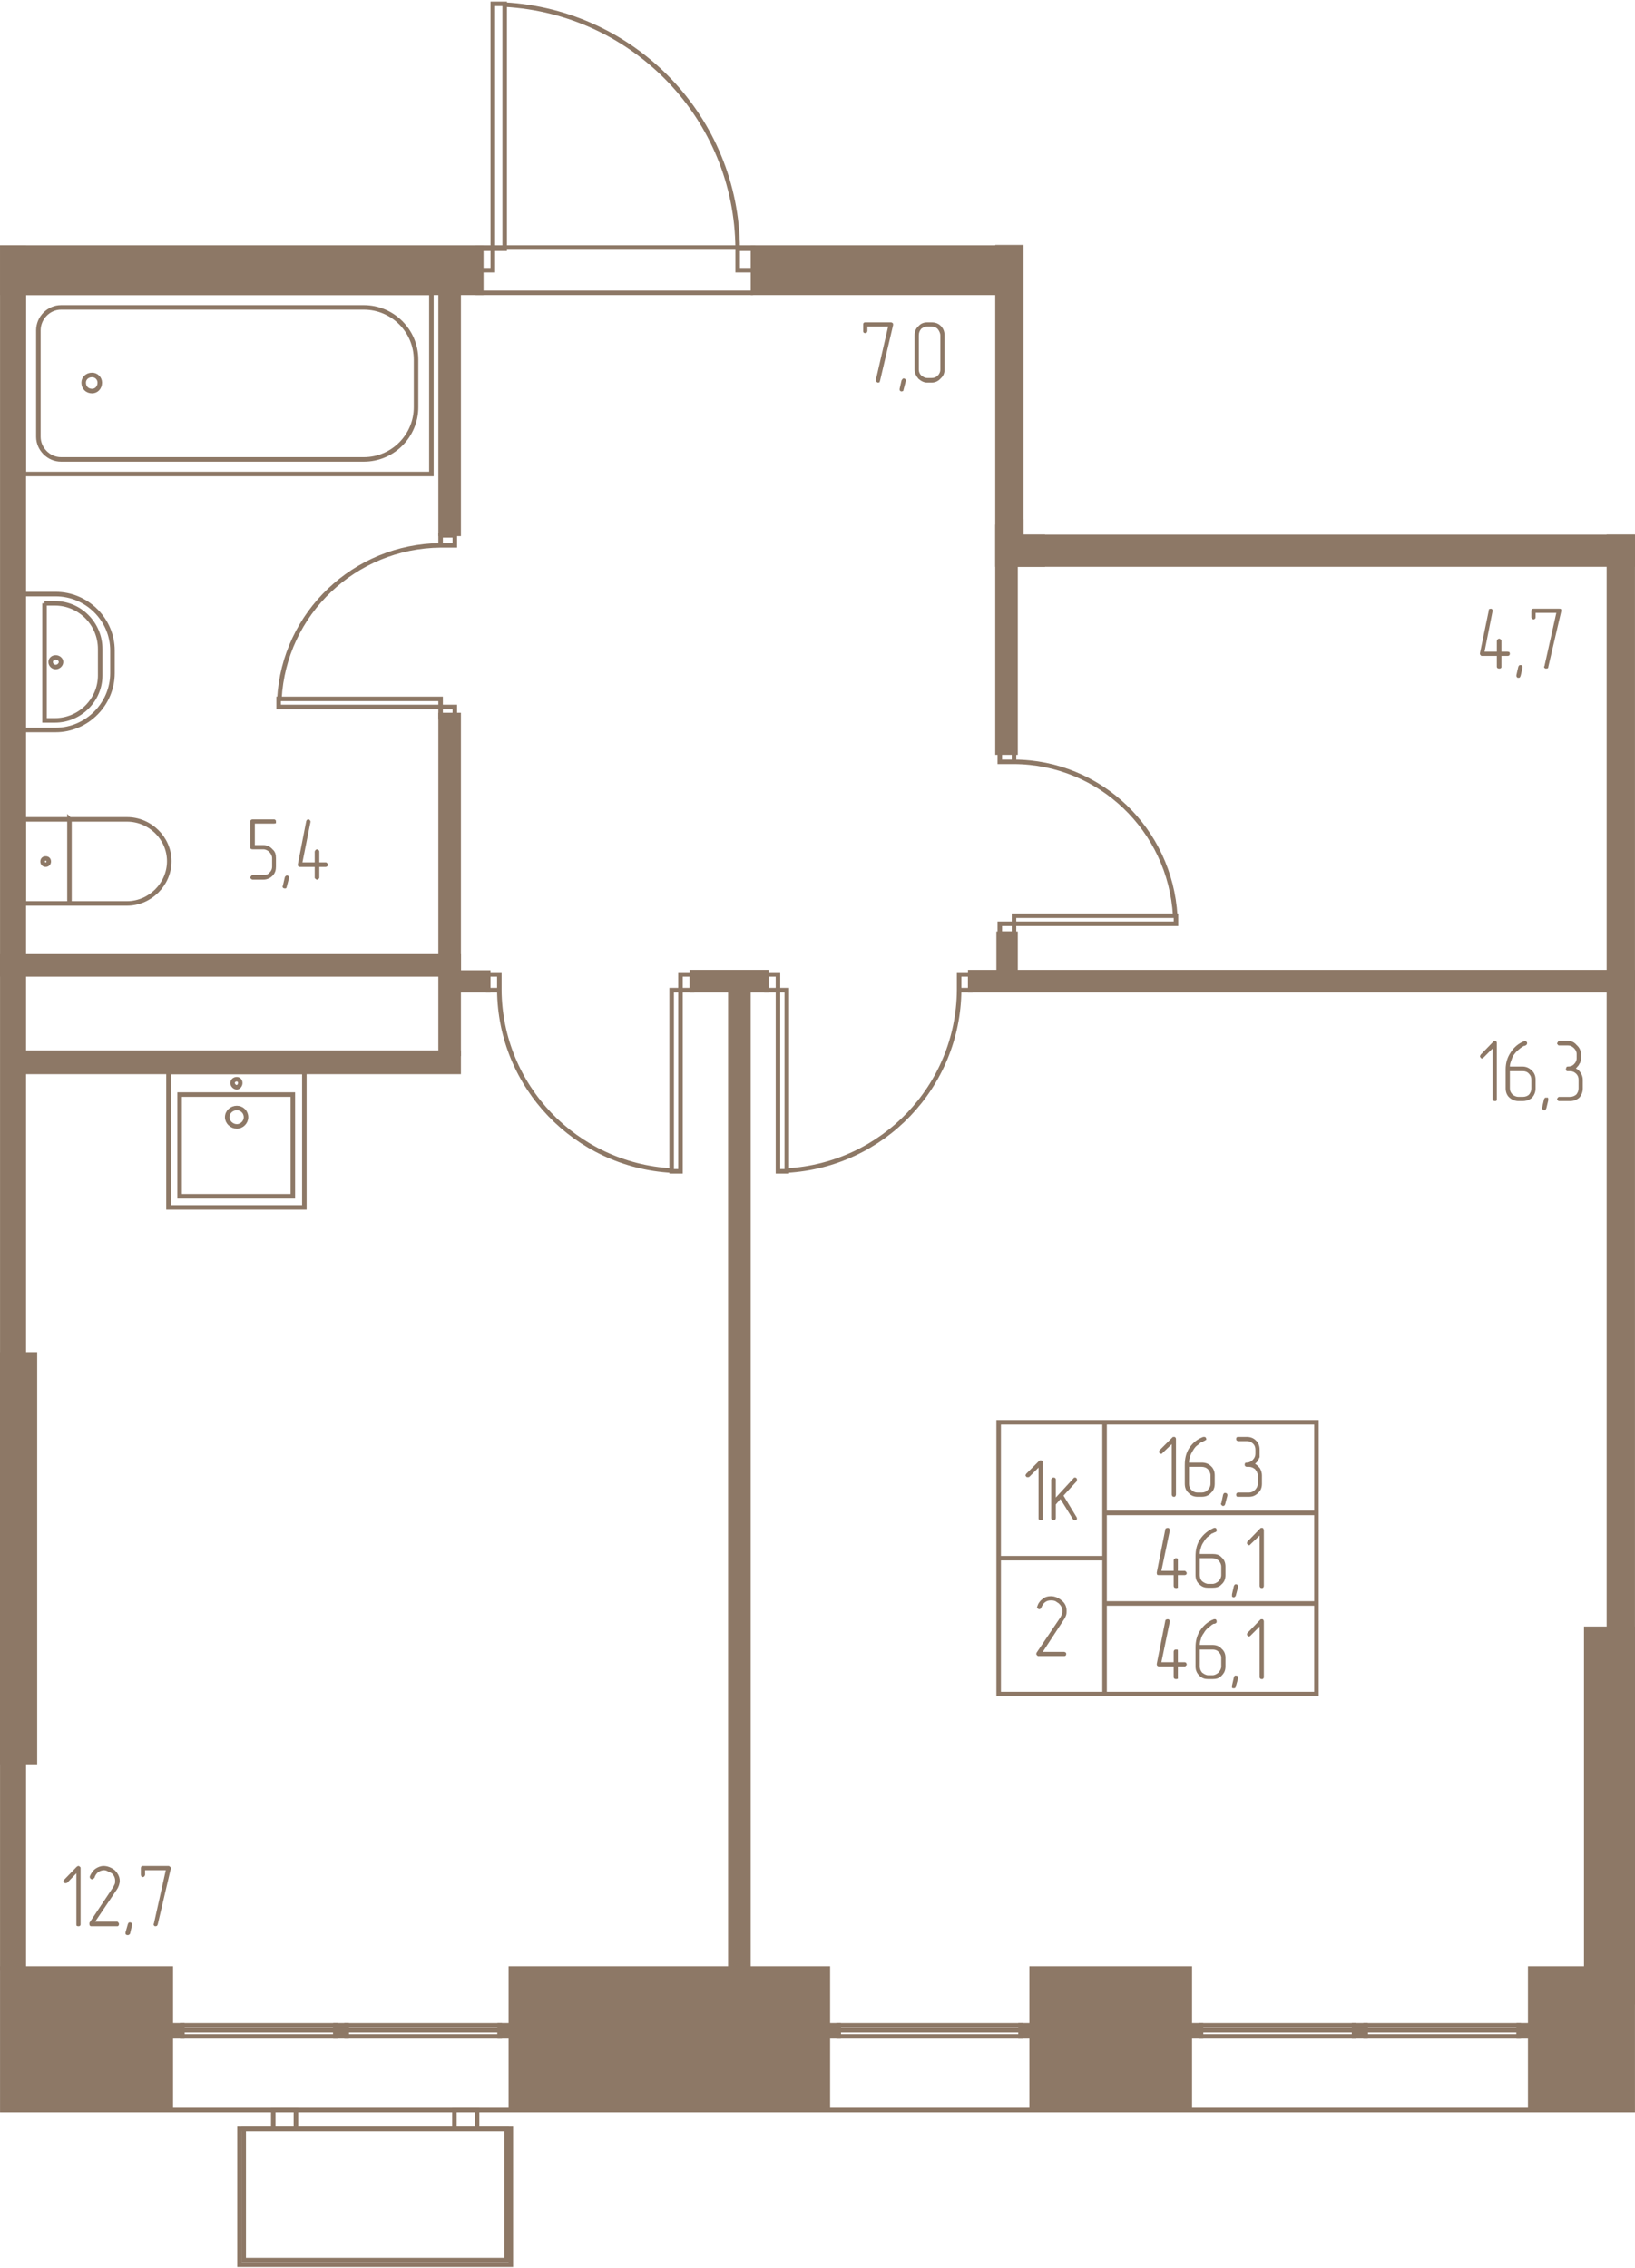 <svg width="426" height="591" viewBox="0 0 4260 5910" fill="none" xmlns="http://www.w3.org/2000/svg"><g fill="#8D7866" stroke="#8D7866" stroke-width="11.8"><path d="M445 5498H6v-369h439v369zM2157 5498h-826v-369h826v369zM3100 5498h-412v-369h412v369zM4254 5498h-267v-369h267v369zM2717 1399v72h-118V644h62v755h56z"/><path d="M2661 1353h-38v118h1631v-72H2661v-46z"/><path d="M4192 1399v3818h62V1399h-62z"/><path d="M4133 4244h121v905h-121v-905zM6 5129h56V645H6v4484z"/><path d="M6 763h1248V645H6v118zM1962 763h637V645h-637v118zM4254 2580H2528v-47h1726v47z"/><path d="M2646 2433h-44v132h44v-132zM2646 1961h-47v-588h47v588zM1997 2580h-194v-47h194v47zM1903 2580h47v2663h-47V2580zM91 3529H6v1062h85V3529zM1195 2793H41v-50h1154v50zM1195 2492H6v47h1189v-47z"/><path d="M1195 1863h-47v883h47v-883z"/><path d="M1272 2580h-107v-46h107v46zM1195 763h-47v628h47V763zM475 5277h-30v29h30v-29zM903 5277h-29v29h29v-29zM1331 5277h-29v29h29v-29zM3129 5277h-29v29h29v-29zM3558 5277h-30v29h30v-29zM3987 5277h-30v29h30v-29zM2185 5277h-29v29h29v-29zM2688 5277h-29v29h29v-29z"/></g><g stroke="#8D7866" stroke-width="11.8"><path d="M1962 763h-717V645h717v118zM635 5547h685v342H635v-342z"/><path d="M1331 5547H624v354h707v-354zM712 5547h59v-49h-59v49zM1184 5547h59v-49h-59v49zM62 1235V763h1062v472H62z"/><path d="M100 1138V861c0-33 27-60 59-60h789c75 0 136 61 136 136v124c0 75-61 136-136 136H159c-32 0-59-27-59-59z"/><path d="M218 997c0-11 9-20 22-20 11 0 20 9 20 20 0 13-9 22-20 22-13 0-22-9-22-22zM57 1548v354h88c81 0 148-67 148-148v-59c0-81-67-147-148-147H57z"/><path d="M116 1572v305h27c65 0 118-53 118-117v-69c0-66-53-119-118-119h-27z"/><path d="M132 1725c0 7 6 13 13 13s14-6 14-13-7-12-14-12-13 5-13 12zM181 2135v219H62v-219h119zM181 2354v-219h150c60 0 110 49 110 109s-50 110-110 110H181z"/><path d="M111 2245c0 4 3 8 8 8s8-4 8-8c0-5-3-8-8-8s-8 3-8 8zM468 2852h295v265H468v-265z"/><path d="M793 2793H439v353h354v-353z"/><path d="M617 2887c13 0 24 10 24 24 0 13-11 24-24 24s-25-11-25-24c0-14 12-24 25-24zM617 2812c5 0 9 4 9 10 0 5-4 11-9 11-6 0-11-6-11-11 0-6 5-10 11-10zM1284 10h31v638h-31V10zM1284 704h-40v-56h40v56zM1962 704h-40v-56h40v56zM1922 648c-2-339-268-617-607-636M1773 3052h-23v-472h23v472zM1773 2539h30v41h-30v-41zM1272 2539h29v41h-29v-41zM1301 2580c2 251 199 456 449 470M2027 3052h23v-472h-23v472zM2027 2539h-30v41h30v-41zM2528 2539h-29v41h29v-41zM2499 2580c-2 251-199 456-449 470M3064 2407v-21h-422v21h422zM2605 2407v26h37v-26h-37zM2605 1958v27h37v-27h-37zM2642 1985c224 1 407 177 420 401M726 1842v-21h422v21H726zM1185 1842v27h-37v-27h37zM1185 1395v26h-37v-26h37zM1148 1421c-224 2-408 177-420 400M6 5498h4248M475 5277h399v13H475v-13zM874 5290H475v16h399v-16zM903 5277h399v13H903v-13zM1302 5290H903v16h399v-16zM3129 5277h399v13h-399v-13zM3528 5290h-399v16h399v-16zM3558 5277h399v13h-399v-13zM3957 5290h-399v16h399v-16zM2185 5277h474v13h-474v-13zM2659 5290h-474v16h474v-16zM3430 3706h-552v236h552v-236zM3430 3942h-552v236h552v-236zM3430 4178h-552v236h552v-236zM2878 3706h-276v354h276v-354zM2878 4060h-276v354h276v-354z"/></g><g fill="#8D7866"><path d="M3912 1698h16c2 0 4 1 5 1 0 2 1 3 1 5 0 1-1 2-1 3-1 1-2 2-5 2h-16v28c0 2 0 3-2 4-1 1-2 1-4 1 0 0-2 0-4-1-1-1-2-2-2-4v-28h-39c-2 0-3-1-3-2-1-1-2-1-2-3v-2l23-111c0-2 0-3 1-4l4-1c1 0 2 0 3 1 2 1 2 3 2 4v1l-21 106h32v-28c0-1 1-3 2-4s3-2 4-2 3 1 4 2c1 0 2 2 2 4v28zm55 42v-2c0-2 0-3-1-4s-3-1-4-1h-3c-1 1-2 2-3 4l-5 22v1c0 2 0 3 2 5 0 1 2 1 3 1 2 0 3 0 4-1l2-4 5-21zm101-148l-34 146c0 1 0 2-1 3l-4 1c-2 0-2 0-4-1-1-1-2-2-2-4l1-1 31-139h-54v11c0 2-1 4-1 4-1 1-3 2-5 2 0 0-2-1-3-2-1 0-2-2-2-4v-17c0-3 2-5 5-5h67c2 0 4 0 5 1s1 3 1 4v1zM3900 2864c0 2 0 3-1 4s-2 1-4 1c-1 0-2 0-4-1-1-1-2-2-2-4v-132l-24 24c0 1-2 2-3 2-2 0-4-1-4-2-1-1-2-3-2-4l2-4 33-34c1-1 2-2 4-2 1 0 3 1 4 2s1 3 1 5v145zm34-73v45c0 6 2 11 7 16 5 4 10 6 16 6h10c7 0 13-2 17-6 4-5 6-10 6-16v-23c0-6-2-11-6-15-4-5-10-7-17-7h-33zm-11-5c0-15 4-30 12-42 9-15 21-25 36-31l2-1c2 0 3 1 4 2 2 2 2 3 2 5 0 0 0 1-1 2 0 1-1 2-3 3l-2 1h-2l-5 3c-3 2-6 4-8 6-5 4-10 9-14 15-3 4-5 10-7 16-2 5-3 10-3 14h33c10 0 18 4 25 11 6 6 9 14 9 23v23c0 9-3 17-9 24-7 6-15 9-25 9h-11c-8 0-16-3-23-9s-10-15-10-24v-50zm111 81v-2c0-2 0-4-1-5h-7c-1 1-2 2-3 4l-5 22v1c0 2 0 3 2 4 0 2 2 2 3 2 2 0 3 0 4-1 0-1 1-2 2-4l5-21zm72-83c5 2 9 6 13 12 3 5 5 11 5 17v23c0 9-3 17-9 24-7 6-15 9-24 9h-29c-1 0-2 0-3-2-1 0-2-2-2-3s1-3 2-4 2-2 3-2h28c7 0 12-2 17-6 4-5 6-10 6-16v-23c0-6-2-11-6-15-5-5-10-7-17-7h-5c-2 0-4 0-4-2-1-1-1-2-1-3s0-2 1-4c0-2 2-3 4-3 6 0 11-1 16-6 4-4 7-9 7-15v-12c0-6-3-11-7-15-5-5-10-7-16-7h-23c-1 0-2 0-3-2-1-1-2-2-2-3s1-2 2-4 2-3 3-3h23c10 0 17 4 23 11 7 6 11 14 11 23v18l-1 2c0 1-1 4-3 6-1 4-5 7-9 12zM210 5014c0 1 0 3-2 4-1 1-2 1-3 1s-3 0-5-1c-1-1-1-3-1-4v-133l-24 25c-1 0-3 1-4 1s-3-1-4-1c-1-1-2-3-2-5 0 0 1-2 2-3l33-34c1-1 3-2 5-2 1 0 2 1 3 2 2 1 2 2 2 4v146zm95 5h-67c-1 0-3 0-4-2-1-1-1-3-1-4v-3l62-93 2-4 2-4c1-3 1-5 1-9 0-7-3-14-9-19-3-2-6-3-10-5-3-2-7-3-10-3-5 0-11 2-15 5s-8 8-10 15c-1 1-2 2-3 2-1 1-2 1-3 2-1 0-3-1-4-2s-2-2-2-4v-2c4-9 9-16 15-20s13-7 21-7c10 0 20 4 29 11 8 8 13 17 13 28 0 4-1 7-2 11-1 3-3 8-6 12l-56 83h57c2 0 2 1 3 2 2 2 2 3 2 5 0 0 0 2-1 3-1 2-2 2-4 2zm39-3v-2c0-1 0-2-2-4-1-1-2-1-3-1-2 0-3 0-4 1s-1 2-2 4l-6 21v2c0 2 0 3 2 4 1 1 3 1 4 1s2 0 3-1c1 0 2-1 3-3l5-22zm101-147l-34 145c0 1-1 2-2 4l-3 1c-2 0-3 0-4-1s-2-3-2-4l1-2 31-139h-54v12c0 1-1 3-2 4s-2 2-4 2l-4-2c0-1-1-3-1-4v-17c0-3 1-6 5-6h67c2 0 3 1 4 2s2 2 2 3v2zM719 2258c0 9-2 17-9 24-6 6-14 10-24 10h-28c-1 0-3-1-4-2s-2-3-2-3c0-1 1-3 2-4 1-2 3-3 4-3h28c6 0 12-1 16-6 4-4 7-9 7-16v-22c0-6-3-11-7-16-4-4-10-7-16-7h-28c-3 0-6-1-6-5v-67c0-4 3-6 6-6h56c2 0 3 1 4 2s1 2 1 4v4c-1 0-3 1-5 1h-50v56h22c10 0 18 4 24 11 7 6 9 13 9 23v22zm34 30v-1c0-1 0-3-1-4-2-1-3-2-5-2-1 0-1 1-3 2-1 0-1 2-2 3l-5 22-1 2c0 1 1 3 2 4 1 0 2 1 4 1 1 0 3 0 4-1 0 0 0-1 1-3l6-23zm79-41h16c2 0 3 0 4 2 2 1 2 3 2 4s0 2-1 4c-1 1-3 2-5 2h-16v28c0 1-1 2-2 3-1 2-3 2-4 2 0 0-2 0-4-2-1-1-2-2-2-3v-28h-39c-1 0-2-1-4-2-1-1-1-3-1-4v-1l22-113c1-1 1-2 2-3l4-1c1 0 3 1 3 2 1 1 2 2 2 3v2l-21 105h32v-28c0-1 1-2 2-4 1-1 3-2 4-2s2 1 4 2c1 1 2 2 2 4v28zM2327 847l-34 145s-1 2-1 4l-4 1c-2 0-3-1-4-2s-2-2-2-4v-1l32-139h-54v11c0 2-1 3-2 5 0 1-2 1-4 1-1 0-2 0-3-1-2-1-2-3-2-5v-17c0-3 2-5 5-5h67c2 0 4 1 5 2 0 0 1 1 1 3v2zm33 146v-2s0-2-1-3-3-2-5-2c-1 0-1 1-2 1-1 1-2 3-3 4l-5 22v2c0 1 0 3 1 3 1 1 2 2 4 2 1 0 3-1 4-1 0-1 1-1 1-3l6-23zm101-30c0 9-3 17-10 23-6 7-14 11-24 11h-11c-9 0-16-4-23-10-6-7-10-15-10-24v-89c0-10 3-18 10-24 6-7 14-10 23-10h11c10 0 18 3 24 9 7 7 10 15 10 25v89zm-11 0v-89c0-6-3-12-7-17-4-4-9-6-16-6h-11c-6 0-11 2-16 6-4 5-6 10-6 17v89c0 6 2 11 6 15 6 5 11 7 16 7h11c7 0 12-2 16-6s7-9 7-16zM3064 3894c0 2-1 4-2 5 0 1-2 1-4 1 0 0-2 0-3-1s-2-3-2-5v-131l-24 23c-1 2-2 2-4 2s-3 0-4-2c-1-1-1-2-1-3s0-2 1-4l34-34c0-1 2-1 3-1 2 0 4 0 4 1 1 1 2 2 2 4v145zm34-72v44c0 7 2 12 6 16 5 5 10 7 16 7h11c6 0 12-2 16-7 4-4 7-9 7-16v-22c0-6-3-11-7-16-4-4-10-6-16-6h-33zm-11-5c0-16 3-30 11-43 9-14 21-24 37-30h2c1 0 3 0 4 1s2 3 2 4c0 2 0 3-1 3s-2 1-3 2l-3 1-2 2-5 1c-2 2-5 5-8 7-5 3-9 8-13 15-3 5-6 10-7 15-2 5-3 11-3 16h33c10 0 18 3 24 9 7 6 10 15 10 24v22c0 10-3 18-10 24-6 7-14 10-24 10h-11c-9 0-17-3-23-10-7-6-10-14-10-24v-49zm111 80v-2c0-2-1-2-1-3-1-1-3-2-5-2-1 0-2 0-3 1s-1 2-2 3l-5 23-1 1c0 2 1 2 2 4 1 1 2 2 4 2 1 0 3-1 3-1 1-1 2-3 2-3l6-23zm72-83c5 3 9 7 13 12 3 6 5 12 5 18v22c0 10-3 18-10 24-7 7-14 10-24 10h-28c-2 0-2 0-4-1-1-2-1-3-1-5 0-1 0-1 1-3 1-1 2-2 4-2h28c6 0 11-2 16-7 4-4 7-9 7-16v-22c0-6-3-11-7-16-5-4-10-6-16-6h-5c-2 0-4-1-5-2 0-1-1-2-1-4 0-1 1-2 1-4 1 0 2-1 5-1 6 0 11-3 15-7 5-5 7-10 7-16v-11c0-6-2-12-7-16-4-4-9-6-15-6h-23c-2 0-2-1-4-2-1-1-1-2-1-4 0-1 0-2 1-4 1 0 2-1 4-1h23c9 0 17 3 23 9 7 6 10 15 10 24v20c-1 2-2 3-3 6s-5 8-9 11zM3069 4093h18c1 0 2 1 3 2s2 2 2 4c0 1 0 3-2 4-1 0-1 1-3 1h-18v33c-2 0-3 1-5 1-1 0-2-1-4-1-1-1-2-3-2-5v-28h-38c-2 0-4 0-5-1 0-1-1-2-1-4v-2l22-111c0-2 1-3 2-4l4-1c1 0 2 0 4 1 1 2 2 3 2 5v1l-22 105h32v-28c0-1 1-3 2-3 2-2 2-2 4-2 1 0 3 0 4 1s1 2 1 4v28zm57-33v44c0 6 2 12 6 16 5 4 11 7 16 7h11c6 0 11-3 16-7 4-4 7-10 7-16v-22c0-6-3-12-7-16-5-4-10-6-16-6h-33zm-11-5c0-16 3-30 11-43 9-14 21-24 37-31h2c2 0 3 0 4 2 1 1 1 3 1 4v3s-2 1-3 2l-3 1-2 1-5 2c-2 2-5 4-7 6-6 4-10 9-14 16-3 4-6 10-7 15-2 5-3 10-3 16h33c10 0 18 2 24 9 7 6 10 14 10 24v22c0 10-3 18-10 24-6 7-14 9-24 9h-11c-9 0-16-2-23-9-7-6-10-14-10-24v-49zm111 80v-2c0-2-1-3-2-3 0-2-2-2-4-2-1 0-2 0-3 1 0 1-1 1-2 3l-5 22v6c2 1 3 2 5 2 1 0 2-1 3-2 1 0 2-2 2-3l6-22zm67-3c0 2-1 4-2 5 0 0-2 1-3 1s-3-1-4-1c-1-1-2-3-2-5v-131l-24 23c-1 2-2 2-4 2s-3 0-3-2c-2-1-2-2-2-3s0-3 2-5l33-34c1-1 2-1 3-1 2 0 4 0 4 1 1 2 2 3 2 5v145zM3069 4331h18c1 0 2 1 3 1 1 2 2 3 2 5 0 1 0 2-2 3-1 1-1 2-3 2h-18v32c-2 1-3 1-5 1-1 0-2 0-4-1-1-1-2-2-2-4v-28h-38c-2 0-4-1-5-2 0-1-1-1-1-3v-2l22-111c0-2 1-3 2-4l4-1c1 0 2 0 4 1 1 2 2 3 2 4v1l-22 106h32v-28c0-1 1-3 2-4 2-1 2-1 4-1h4c1 1 1 3 1 5v28zm57-33v44c0 6 2 11 6 16 5 4 11 7 16 7h11c6 0 11-3 16-7 4-5 7-10 7-16v-23c0-6-3-11-7-15-5-5-10-6-16-6h-33zm-11-6c0-15 3-29 11-42 9-14 21-25 37-31h2c2 0 3 0 4 2 1 1 1 3 1 3v3c0 1-2 2-3 3l-3 1h-2l-5 3c-2 2-5 4-7 6-6 4-10 9-14 16-3 4-6 9-7 15-2 5-3 10-3 15h33c10 0 18 3 24 10 7 6 10 14 10 23v23c0 10-3 17-10 24-6 7-14 9-24 9h-11c-9 0-16-2-23-9s-10-14-10-24v-50zm111 81v-2c0-2-1-3-2-4 0-1-2-1-4-1h-3c0 1-1 2-2 4l-5 22v6c2 1 3 1 5 1 1 0 2 0 3-1 1 0 2-2 2-4l6-21zm67-3c0 2-1 3-2 4 0 1-2 1-3 1s-3 0-4-1-2-2-2-4v-132l-24 24c-1 1-2 2-4 2s-3-1-3-2c-2-1-2-3-2-4 0 0 0-2 2-4l33-34c1-1 2-1 3-1 2 0 4 0 4 1 1 1 2 3 2 4v146zM2717 3955c0 3 0 4-1 5-2 1-3 1-5 1 0 0-1 0-3-1s-2-2-2-5v-131l-24 24c-1 1-3 1-4 1s-3 0-4-1c-1-2-2-2-2-4 0-1 1-2 2-4l34-34c1 0 2-1 3-1 2 0 3 1 4 1 2 1 2 2 2 4v145zm54-58l34 56 1 2c0 2 0 4-1 5s-3 1-4 1h-3l-2-2-33-53-12 14v35c0 2-1 4-2 5s-2 1-4 1c-1 0-2 0-4-1-1-1-2-2-2-5v-100c0-1 1-2 2-3 1-2 3-2 4-2s3 0 4 1 2 2 2 4v47l46-50c1-2 2-2 4-2 1 0 3 0 4 2 1 1 1 1 1 3s0 3-1 5l-34 37zM2772 4315h-66c-2 0-2 0-4-2-1-1-2-2-2-4 0-1 1-2 1-3l62-92 2-4 2-5c1-2 1-5 1-8 0-7-3-13-9-19l-9-6c-5-2-8-2-12-2-5 0-10 1-14 4-5 3-8 8-11 15-1 2-1 2-2 3 0 0-1 0-3 1-2 0-3-1-4-2-1 0-2-2-2-4l1-2c2-8 8-15 15-20 5-4 12-6 20-6 10 0 20 4 28 11 9 7 13 16 13 27 0 4 0 7-1 11-1 3-3 8-6 12l-55 84h55c2 0 3 1 5 2 1 1 1 2 1 4 0 1 0 2-1 3-1 2-3 2-5 2z"/></g></svg>
